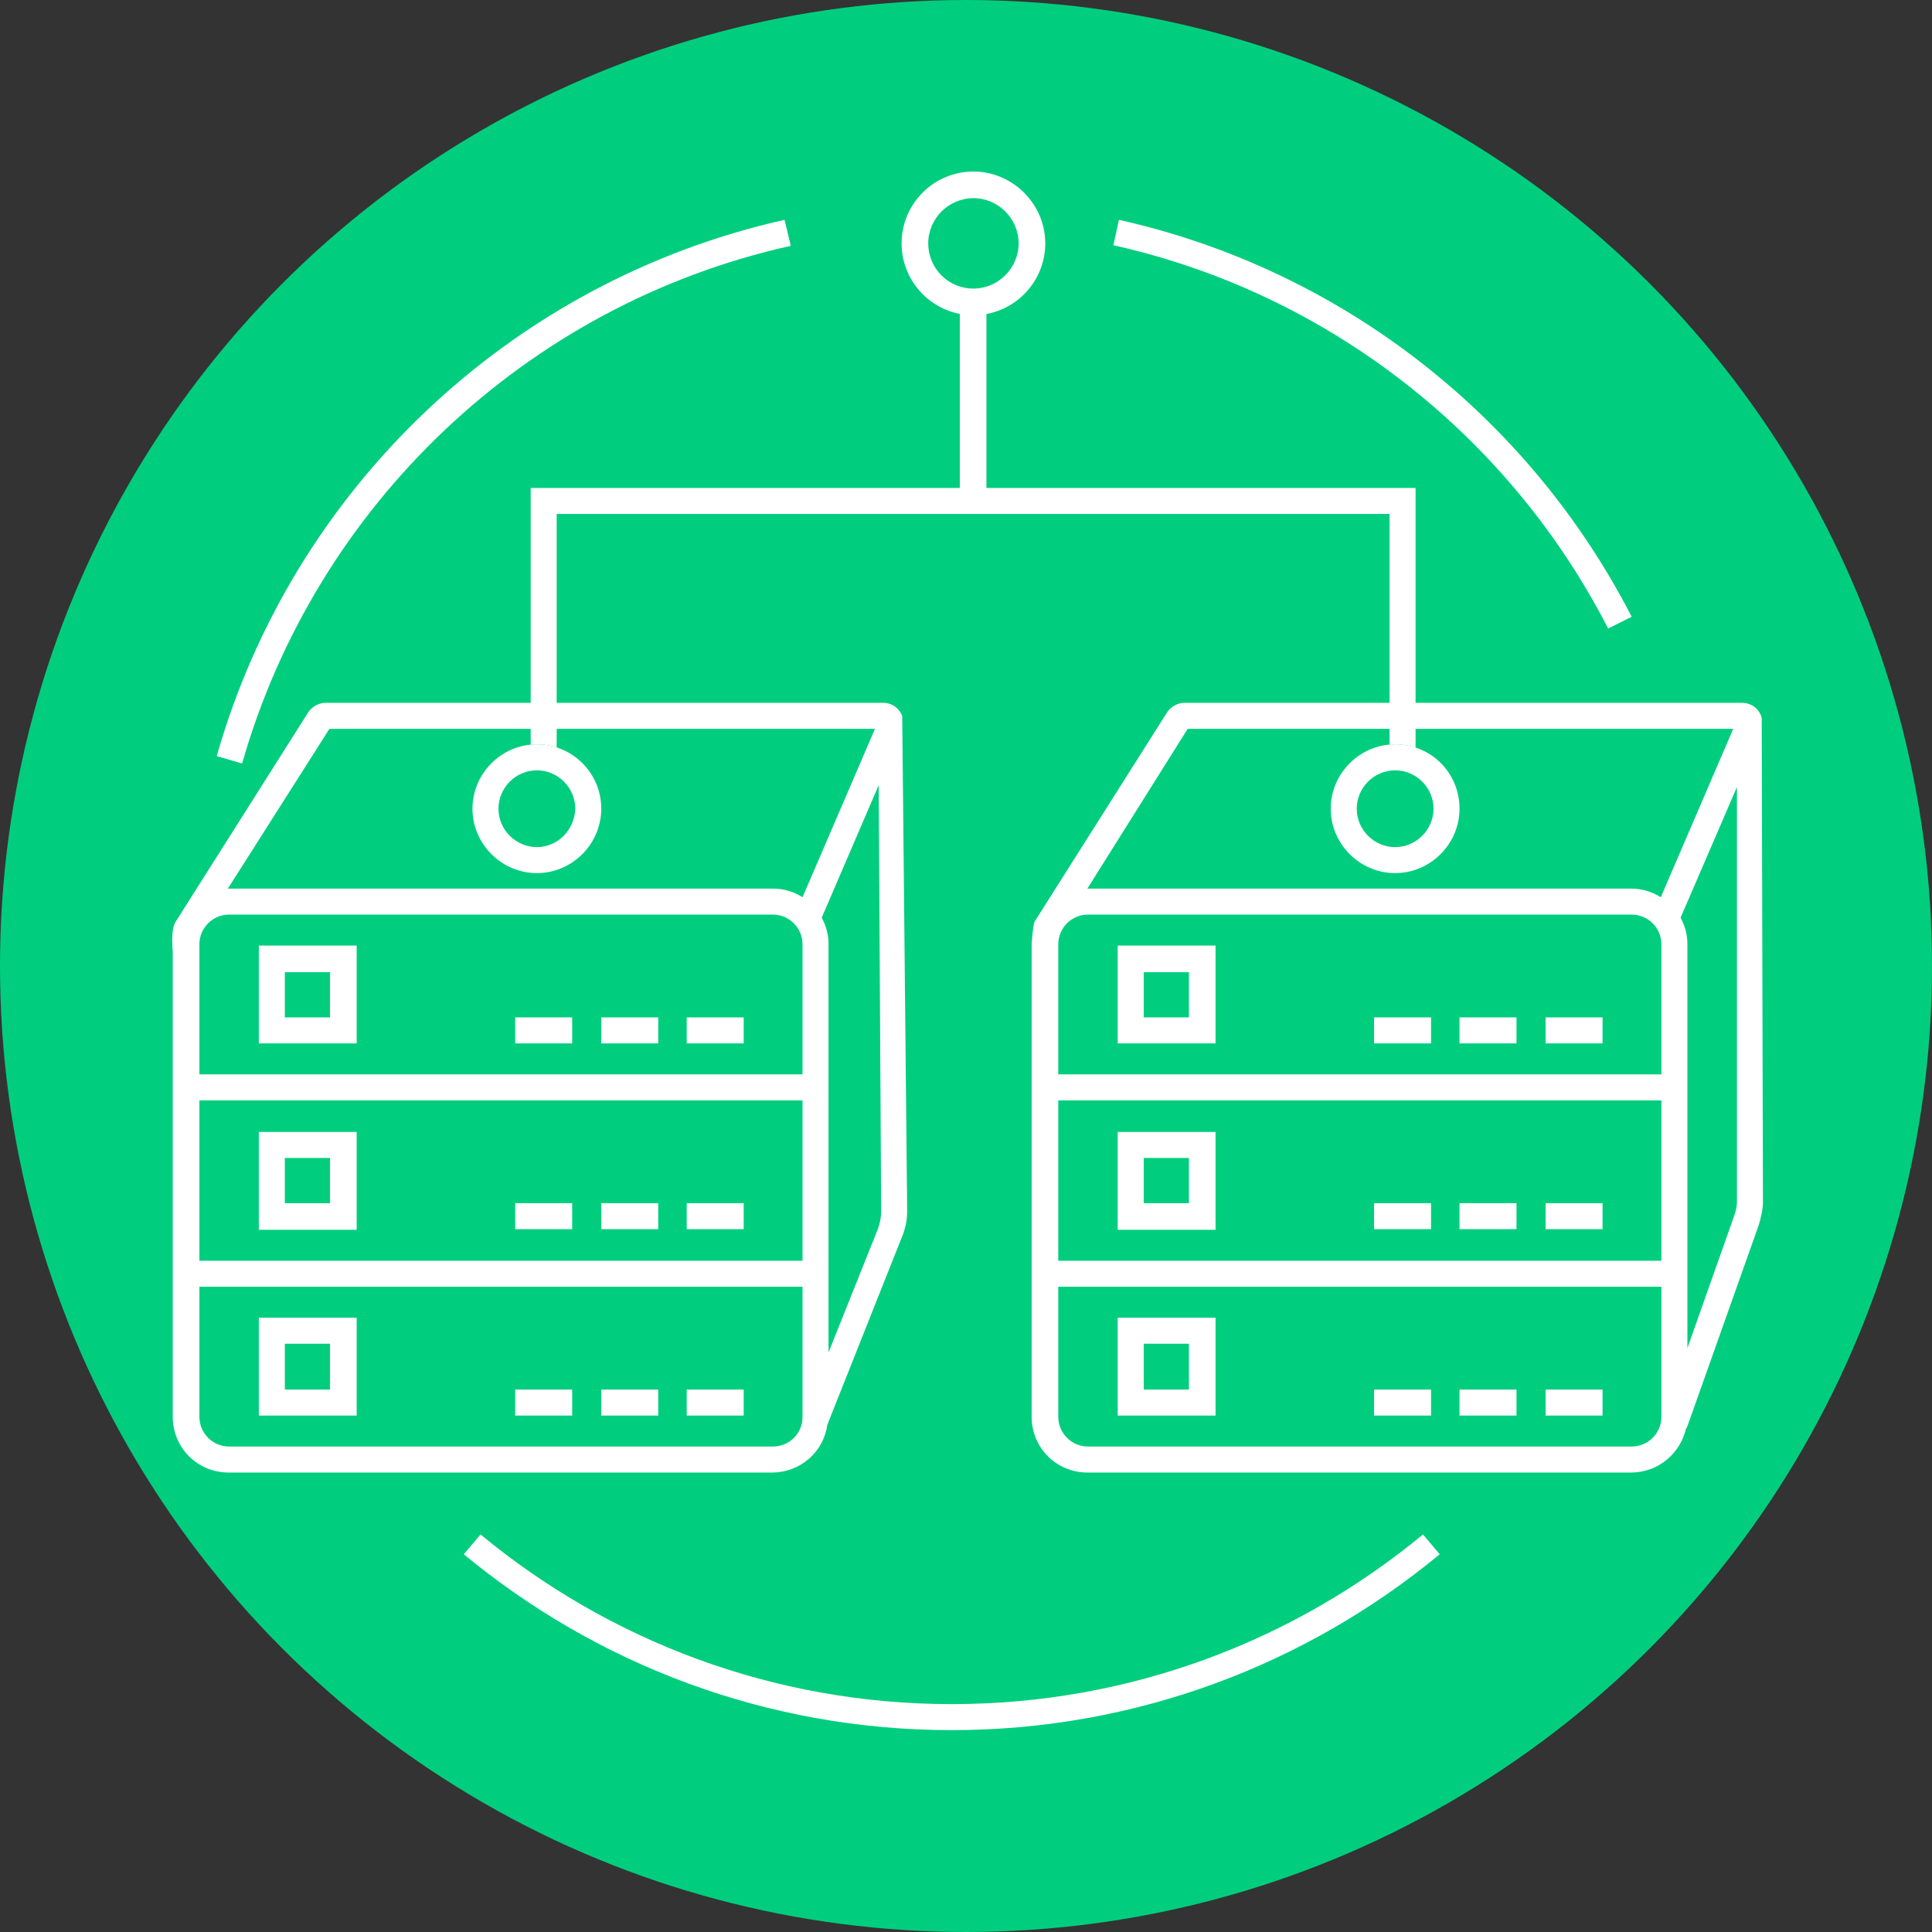 <?xml version="1.0" encoding="utf-8"?>
<!-- Generator: Adobe Illustrator 22.0.0, SVG Export Plug-In . SVG Version: 6.00 Build 0)  -->
<svg version="1.1" id="Layer_1" xmlns="http://www.w3.org/2000/svg" xmlns:xlink="http://www.w3.org/1999/xlink" x="0px" y="0px"
	 viewBox="0 0 312 312" style="enable-background:new 0 0 312 312;" xml:space="preserve">
<rect x="0" y="0" width="312" height="312" fill="#333333" stroke="none"/>
<style type="text/css">
	.st0{fill:#00CE7E;}
	.st1{fill:#FFFFFF;}
</style>
<circle class="st0" cx="156" cy="156" r="156"/>
<rect x="168.7" y="173.5" class="st1" width="101.7" height="4.2"/>
<rect x="168.7" y="203.6" class="st1" width="101.7" height="4.2"/>
<path class="st1" d="M180.5,152.7v15.8h15.8v-15.8H180.5z M192,164.3h-7.3V157h7.3V164.3z"/>
<rect x="221.9" y="164.3" class="st1" width="9.2" height="4.2"/>
<rect x="235.7" y="164.3" class="st1" width="9.2" height="4.2"/>
<rect x="249.6" y="164.3" class="st1" width="9.2" height="4.2"/>
<rect x="221.9" y="194.3" class="st1" width="9.2" height="4.2"/>
<rect x="235.7" y="194.3" class="st1" width="9.2" height="4.2"/>
<rect x="249.6" y="194.3" class="st1" width="9.2" height="4.2"/>
<rect x="221.9" y="224.4" class="st1" width="9.2" height="4.2"/>
<rect x="235.7" y="224.4" class="st1" width="9.2" height="4.2"/>
<rect x="249.6" y="224.4" class="st1" width="9.2" height="4.2"/>
<path class="st1" d="M180.5,182.8v15.8h15.8v-15.8H180.5z M192,194.3h-7.3V187h7.3V194.3z"/>
<path class="st1" d="M180.5,212.8v15.8h15.8v-15.8H180.5z M192,224.4h-7.3V217h7.3V224.4z"/>
<rect x="30" y="173.5" class="st1" width="101.7" height="4.2"/>
<rect x="30" y="203.6" class="st1" width="101.7" height="4.2"/>
<path class="st1" d="M41.8,152.7v15.8h15.8v-15.8H41.8z M53.4,164.3H46V157h7.3V164.3z"/>
<rect x="83.2" y="164.3" class="st1" width="9.2" height="4.2"/>
<rect x="97.1" y="164.3" class="st1" width="9.2" height="4.2"/>
<rect x="110.9" y="164.3" class="st1" width="9.2" height="4.2"/>
<rect x="83.2" y="194.3" class="st1" width="9.2" height="4.2"/>
<rect x="97.1" y="194.3" class="st1" width="9.2" height="4.2"/>
<rect x="110.9" y="194.3" class="st1" width="9.2" height="4.2"/>
<rect x="83.2" y="224.4" class="st1" width="9.2" height="4.2"/>
<rect x="97.1" y="224.4" class="st1" width="9.2" height="4.2"/>
<rect x="110.9" y="224.4" class="st1" width="9.2" height="4.2"/>
<path class="st1" d="M41.8,182.8v15.8h15.8v-15.8H41.8z M53.4,194.3H46V187h7.3V194.3z"/>
<path class="st1" d="M41.8,212.8v15.8h15.8v-15.8H41.8z M53.4,224.4H46V217h7.3V224.4z"/>
<polygon class="st1" points="159.3,78.8 159.3,48.5 155,48.5 155,78.8 85.7,78.8 85.7,134 89.9,134 89.9,83 224.4,83 224.4,134 
	228.6,134 228.6,78.8 "/>
<path class="st1" d="M157.2,27.7c-6.4,0-11.6,5.2-11.6,11.6s5.2,11.6,11.6,11.6s11.6-5.2,11.6-11.6S163.5,27.7,157.2,27.7z
	 M157.2,46.6c-4.1,0-7.3-3.3-7.3-7.3s3.3-7.3,7.3-7.3s7.3,3.3,7.3,7.3S161.2,46.6,157.2,46.6z"/>
<circle class="st0" cx="86.7" cy="130.6" r="10.4"/>
<path class="st1" d="M86.7,120.2c-5.7,0-10.4,4.7-10.4,10.4v0c0,5.7,4.7,10.4,10.4,10.4c5.7,0,10.4-4.7,10.4-10.4v0
	C97.1,124.8,92.4,120.2,86.7,120.2z M86.7,136.8c-3.4,0-6.2-2.8-6.2-6.2c0-3.4,2.8-6.2,6.2-6.2c3.4,0,6.2,2.8,6.2,6.2
	C92.8,134,90.1,136.8,86.7,136.8z"/>
<circle class="st0" cx="225.3" cy="130.6" r="10.4"/>
<path class="st1" d="M225.3,120.2c-5.7,0-10.4,4.7-10.4,10.4v0c0,5.7,4.7,10.4,10.4,10.4s10.4-4.7,10.4-10.4v0
	C235.7,124.8,231.1,120.2,225.3,120.2z M225.3,136.8c-3.4,0-6.2-2.8-6.2-6.2c0-3.4,2.8-6.2,6.2-6.2c3.4,0,6.2,2.8,6.2,6.2
	C231.5,134,228.7,136.8,225.3,136.8z"/>
<path class="st1" d="M284.5,115.9c-0.4-1.4-1.6-2.4-3.2-2.4h-90c-1.1,0-2.2,0.6-2.8,1.5l-21.4,33.8c-0.3,0.5-0.5,3.7-0.5,3.7v76.3
	c0,5,4,9,9,9h87.8c4.4,0,8-3.1,8.9-7.2l0.1,0l11.6-32.7c0.4-1.3,0.7-2.6,0.7-3.9L284.5,115.9z M191.8,117.7h88.1l-11.7,27.2
	c-1.4-0.9-3-1.4-4.8-1.4h-87.8C175.6,143.5,191.8,117.7,191.8,117.7z M268.3,228.8c0,2.7-2.2,4.8-4.8,4.8h-87.8
	c-2.7,0-4.8-2.2-4.8-4.8v-76.3c0-2.7,2.2-4.8,4.8-4.8h87.8c2.7,0,4.8,2.2,4.8,4.8V228.8z M280,196.5l-7.5,21.2v-65.2
	c0-1.6-0.4-3-1.1-4.3l9.1-21.1V194C280.5,194.9,280.3,195.7,280,196.5z"/>
<path class="st1" d="M146.5,195.6c0,0-0.8-79.9-0.8-80c-0.5-1.2-1.6-2.1-3.1-2.1h-90c-1.1,0-2.2,0.6-2.8,1.5l-21.4,33.8
	c-0.9,1.2-0.5,4.9-0.5,4.9h0v75.1c0,5,4,9,9,9h87.8c4.5,0,8.3-3.3,8.9-7.7l12-30.2C146.2,198.5,146.5,197.1,146.5,195.6z
	 M53.2,117.7h88.1l-11.7,27.2c-1.4-0.9-3-1.4-4.8-1.4H37c-0.1,0-0.1,0-0.2,0L53.2,117.7z M124.8,233.6H37c-2.7,0-4.8-2.2-4.8-4.8
	v-76.3c0-2.7,2.2-4.8,4.8-4.8h87.8c2.7,0,4.8,2.2,4.8,4.8v76.3C129.6,231.5,127.5,233.6,124.8,233.6z M133.8,218.4v-65.9
	c0-1.6-0.4-3-1.1-4.3l9.2-21.4l0.4,68.8c0,1-0.2,1.9-0.5,2.8L133.8,218.4z"/>
<g>
	<path class="st1" d="M153.7,275.2c-28.9,0-55.4-10.3-76.1-27.4l-2.7,3.2c21.4,17.7,48.8,28.4,78.8,28.4c29.9,0,57.4-10.7,78.8-28.4
		l-2.7-3.2C209.1,264.9,182.6,275.2,153.7,275.2z"/>
	<path class="st1" d="M126.7,35.5c-44.2,9.9-79.4,43.4-91.7,86.6l4.1,1.2c11.9-41.7,45.9-74.1,88.6-83.6L126.7,35.5z"/>
	<path class="st1" d="M180.7,35.5l-0.9,4.1c34.9,7.8,64,30.9,79.9,61.9l3.8-1.9C247,67.5,216.9,43.6,180.7,35.5z"/>
</g>
</svg>
